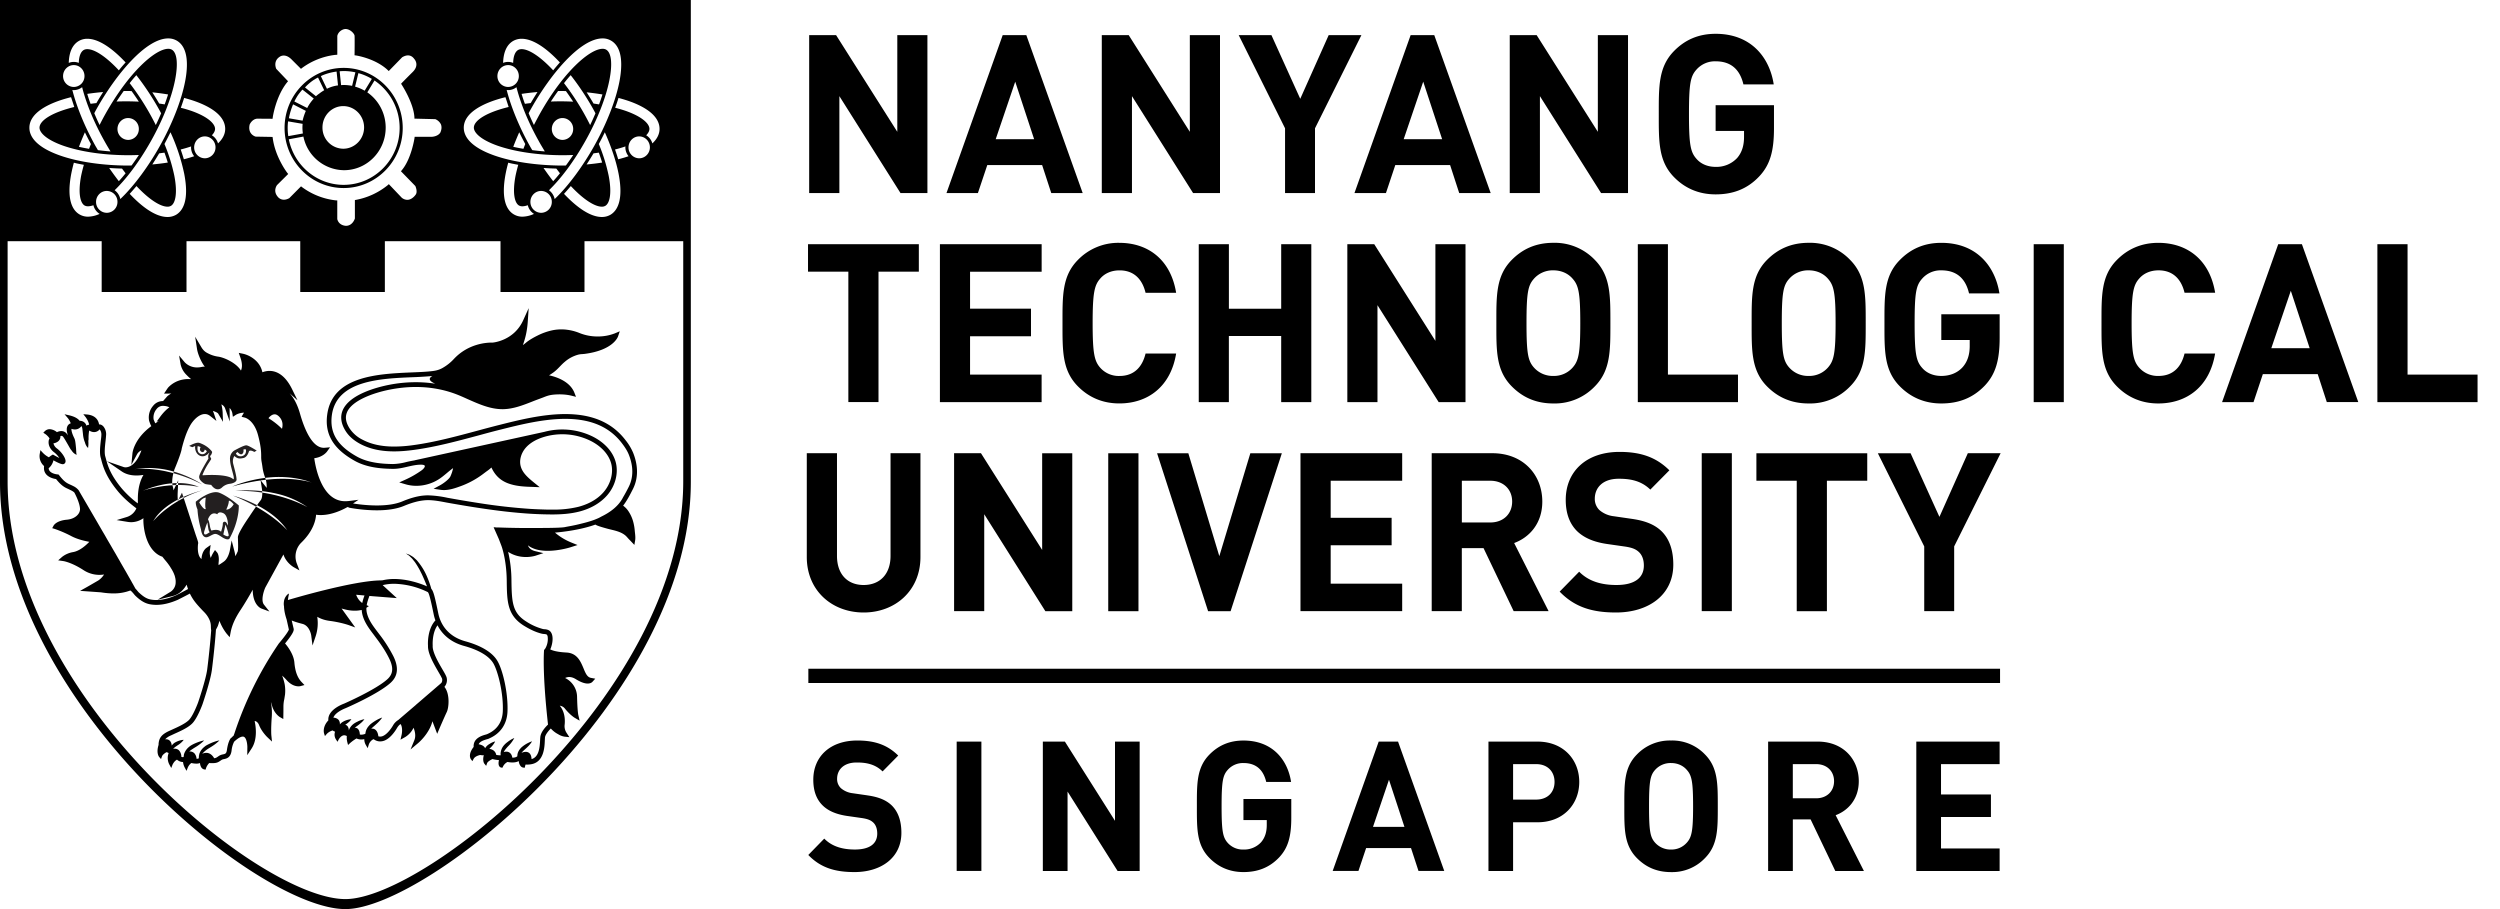 <svg xmlns="http://www.w3.org/2000/svg" width="88" height="32" fill="none"><path fill="#000" fill-rule="evenodd" d="M42.196 8.595v5.559h1.06v-2.326h1.842v2.326h1.06V8.595h-1.06v2.272h-1.841V8.595h-1.06zm-.796 3.849h-1.076c-.107.446-.382.79-.916.79a.871.871 0 0 1-.68-.29c-.205-.234-.267-.5-.267-1.57 0-1.069.062-1.335.268-1.569.153-.179.39-.288.679-.288.534 0 .809.343.916.789H41.4c-.19-1.164-.984-1.758-2-1.758a1.98 1.98 0 0 0-1.465.609c-.55.562-.535 1.258-.535 2.218s-.015 1.655.535 2.216c.381.391.871.61 1.465.61 1.007 0 1.81-.593 2-1.757zm-11.854-9.06 2.152 3.412h.947v-5.56h-1.06V4.64L29.43 1.236h-.947v5.56h1.063V3.384zm10.299 0 2.152 3.412h.947v-5.56h-1.062V4.64L39.73 1.236h-.947v5.56h1.062V3.384zm-4.109-.508.665 2.023h-1.352l.687-2.023zm-.984 2.935h1.931l.321.984h1.106l-1.984-5.559h-.831l-1.979 5.56h1.106l.33-.985zm1.914 7.375h-2.52v-1.35h2.145v-.97h-2.145V9.564h2.52v-.968h-3.581v5.559h3.58v-.968zm2.345 8.328h1.063v-5.56H39.01v5.56zM75.98 9.516c.535 0 .81.343.916.789h1.077c-.19-1.164-.985-1.757-2.001-1.757-.595 0-1.084.219-1.465.61-.55.56-.534 1.256-.534 2.216 0 .96-.016 1.656.534 2.218.381.39.87.61 1.465.61 1.008 0 1.81-.595 2-1.758h-1.076c-.107.445-.381.789-.916.789a.872.872 0 0 1-.68-.29c-.206-.233-.267-.5-.267-1.569s.06-1.335.268-1.57c.153-.178.39-.288.68-.288zm-39.296 9.842-2.154-3.405h-.946v5.56h1.061v-3.412l2.152 3.413h.947v-5.56h-1.06v3.404zm8.55-12.562h1.054v-2.28l1.634-3.28H46.77l-1.001 2.242-1.015-2.242h-1.152l1.632 3.28v2.28zm-1.917 14.718 1.804-5.56h-1.109l-1.092 3.623-1.091-3.623h-1.1l1.796 5.56h.792zm8.14-4.592h1c.466 0 .771.305.771.733 0 .43-.305.736-.77.736h-1.001v-1.47zm-1.061 4.591h1.06v-2.218h.765l1.06 2.218h1.23l-1.213-2.398c.526-.194.991-.678.991-1.46 0-.928-.656-1.702-1.763-1.702h-2.13v5.56zm3.809-18.129 2.153 3.412h.948v-5.56h-1.062V4.64L54.09 1.236h-.947v5.56h1.062V3.384zm8.775 6.429a.886.886 0 0 1 .686-.297c.29 0 .526.117.68.297.205.234.267.492.267 1.561 0 1.07-.062 1.327-.268 1.562a.874.874 0 0 1-.679.297.886.886 0 0 1-.687-.297c-.207-.235-.26-.492-.26-1.562s.053-1.327.26-1.56zm-1.322 1.561c0 .96-.015 1.655.533 2.218.383.39.857.61 1.475.61a1.95 1.95 0 0 0 1.467-.61c.549-.563.54-1.257.54-2.218 0-.96.009-1.655-.54-2.217a1.95 1.95 0 0 0-1.467-.61c-.618 0-1.092.22-1.475.61-.548.562-.533 1.257-.533 2.217zm23.088 1.812V8.595h-1.062v5.559h3.526v-.968h-2.464zm-20.439 8.328v-4.592h1.42v-.968h-3.902v.968h1.42v4.592h1.062zM58.924 6.233c.381.391.87.609 1.466.609.58 0 1.1-.171 1.534-.632.383-.406.52-.89.52-1.694v-.813H60.39v.906h1v.21c0 .29-.067.54-.243.743a.994.994 0 0 1-.757.312c-.29 0-.528-.11-.678-.288-.208-.235-.26-.5-.26-1.57s.052-1.328.26-1.562a.867.867 0 0 1 .678-.296c.541 0 .855.288.978.812h1.067c-.144-.937-.786-1.78-2.045-1.78-.611 0-1.085.218-1.466.608-.55.562-.535 1.258-.535 2.218s-.014 1.655.535 2.217zm-2.023 14.359c-.505 0-.97-.117-1.314-.468l-.687.701c.535.555 1.161.735 1.984.735 1.138 0 2.016-.61 2.016-1.686 0-.493-.13-.898-.419-1.18-.229-.218-.541-.359-1.039-.43l-.641-.093a.93.93 0 0 1-.503-.218.541.541 0 0 1-.161-.398c0-.383.274-.703.84-.703.359 0 .77.046 1.114.382l.671-.679c-.464-.461-1.006-.648-1.754-.648-1.177 0-1.894.695-1.894 1.687 0 .468.13.828.39 1.093.245.241.587.39 1.054.46l.656.094c.253.04.374.094.48.195.114.11.17.274.17.469 0 .445-.338.687-.963.687zm4.276-7.406h-2.466V8.595h-1.06v5.559h3.526v-.968zm-1.276 8.327h1.06v-5.56h-1.06v5.56zm-10.544-4.591v-.969h-3.58v5.56h3.58v-.968H46.84v-1.351h2.145v-.968H46.84v-1.304h2.518zm4.636-7.109a.885.885 0 0 1 .686-.297c.29 0 .527.117.68.297.206.234.267.492.267 1.561 0 1.07-.061 1.327-.267 1.562a.875.875 0 0 1-.68.297.885.885 0 0 1-.686-.297c-.207-.235-.26-.492-.26-1.562s.053-1.327.26-1.56zm-.787 3.779c.382.39.855.61 1.473.61a1.95 1.95 0 0 0 1.467-.61c.548-.563.54-1.257.54-2.218 0-.96.008-1.655-.54-2.217a1.95 1.95 0 0 0-1.467-.61c-.618 0-1.091.22-1.473.61-.55.562-.534 1.257-.534 2.217 0 .96-.017 1.655.534 2.218zm-1.62.562V8.595h-1.06v3.404l-2.153-3.404h-.947v5.559h1.061v-3.412l2.154 3.412h.945zm15.282-.562c.383.39.87.61 1.466.61.58 0 1.098-.173 1.535-.633.38-.407.519-.89.519-1.695v-.811h-2.054v.905h1v.21c0 .29-.07.54-.245.742-.174.196-.434.313-.755.313-.291 0-.528-.11-.679-.289-.207-.235-.26-.5-.26-1.57 0-1.069.053-1.327.26-1.56a.866.866 0 0 1 .679-.298c.543 0 .855.29.976.812h1.07c-.146-.936-.787-1.78-2.046-1.78-.611 0-1.084.219-1.466.61-.55.56-.535 1.256-.535 2.216 0 .961-.016 1.656.535 2.218zm13.082-1.335.687-2.022.664 2.022h-1.35zm.244-3.662-1.977 5.56h1.107l.328-.985h1.932l.32.984h1.108l-1.985-5.559h-.833zM50.098 2.876l.665 2.023H49.41l.687-2.023zm-1.313 3.92.329-.985h1.93l.32.984h1.108l-1.986-5.559h-.831l-1.978 5.56h1.108zm-.455 22.309.562-1.658.544 1.658H48.33zm.2-3-1.62 4.553h.907l.27-.805h1.581l.263.805h.907l-1.627-4.554h-.68z" clip-rule="evenodd"/><path fill="#231F20" fill-rule="evenodd" d="M7.05 15.972c-.067-.03-.09-.09-.096-.146-.002 0-.003-.001-.003-.002v-.037l.001-.031a.192.192 0 0 1 .01-.055l.099.034s-.015.034-.022.063v.018c0 .003-.002.006 0 .008a.097.097 0 0 0 .048.076c.093.058.12-.075.12-.075s.07.032.072.067c0 0-.083.145-.23.08zm1.308-.062s.056.053.077.065c.023.013.048.022.07.014.062-.022.078-.104.062-.164 0 0 .062-.025.091 0 0 0 .025.135-.072.2a.202.202 0 0 1-.205.017h-.002l-.02-.013c-.001-.001-.003-.001-.003-.003a.14.14 0 0 1-.053-.068l.055-.048zm-1.221 1.073a.17.17 0 0 0 .03.022.082.082 0 0 0 .01.007l.019.011c.003 0 .006.003.008.004a.31.31 0 0 1 .018.009c.036.014.212.032.212.032.187.264.355.12.39.082a.488.488 0 0 1 .26-.12c.106-.011.216-.056.24-.125a.133.133 0 0 0 .003-.03c0-.007 0-.015-.002-.026-.007-.117-.074-.36-.113-.51-.048-.18.04-.288.04-.288.1.097.184.103.324.069.139-.034.19-.241.19-.241.063-.052.185.03.185.03l.085-.047s-.274-.177-.359-.186c-.084-.01-.379.157-.423.178a.22.22 0 0 0-.04.028.34.34 0 0 0-.118.28v.009c.007.19.07.358.126.589a.365.365 0 0 1 .006.11l-.028-.01c-.228-.198-1.057-.13-1.057-.13l-.018-.007a2.2 2.2 0 0 1 .228-.435c.045-.07.08-.12.08-.13.008-.027-.05-.076-.034-.11a.029.029 0 0 1 .012-.014c.042-.035.057-.124.057-.124a.33.33 0 0 0-.026-.04.906.906 0 0 0-.322-.24c-.014-.006-.023-.011-.033-.014a.42.42 0 0 0-.084-.03c-.113-.023-.345.111-.345.111l.112.044.1-.043c-.02.191.087.346.238.363.15.015.255-.131.255-.131s.012.004-.018.06c-.03.054-.008.153-.008.153s-.295.474-.324.617a.156.156 0 0 0 .017.104.162.162 0 0 0 .036.052.137.137 0 0 0 .021.024.054.054 0 0 1 .012.012c.009.01.02.018.03.026.003.001.004.004.008.005zm.106.531s-.041.297 0 .399c0 0-.048.077-.23-.227 0 0 .084-.15.23-.172zm.036.926c.007-.02.017-.036.021-.055.009.056.014.113.024.168.01.055.017.142.06.18 0 0-.105.067-.117.072-.02.007-.059.015-.074-.006-.03-.042.007-.122.019-.165a2.582 2.582 0 0 1 .067-.194zm.368-.336s.041-.121.214-.039c.172.082.165.44.165.44s-.02-.05-.058-.106c-.038-.056-.128-.043-.125.042.002.084-.062.278-.062.278-.115-.12-.334-.043-.334-.043s-.033-.011-.063-.184c-.03-.175-.064-.21-.064-.21.125-.323.327-.178.327-.178zm.408-.473s.035-.04.17.12c0 0-.099.188-.262.188 0 0 .092-.184.092-.308zm-.194 1.183.076-.35s.08.205.11.35c.028.144-.186 0-.186 0zm-.91-.886c.021.374.123.702.123.702s.033.372.266.262a2.2 2.2 0 0 0 .096-.048c.14-.071.166-.076.366.055l.003.002c.235.154.276.052.276.052.356-.65.324-1.162.324-1.162s-.368-.32-.682-.445c-.312-.123-.828.311-.828.311-.02.104.055.27.055.27zm1.326-.651c.15-.003.295 0 .436.009.182.01.355.028.52.054l-.004-.052a5.036 5.036 0 0 0-.519-.03 3.787 3.787 0 0 0-.433.02zm-1.162-.226s-.105-.075-.291-.17a3.846 3.846 0 0 0-.706-.28l-.014.055a5.008 5.008 0 0 1 1.01.395zm-.92.023.032-.071c-.052 0-.108.003-.165.009l.01.067a2.91 2.91 0 0 1 .123-.005z" clip-rule="evenodd"/><path fill="#000" fill-rule="evenodd" d="M12.098 6.507c-.954 0-1.75-.69-1.932-1.604l.514-.096a1.474 1.474 0 0 0 1.43 1.184c.808 0 1.466-.672 1.466-1.498 0-.516-.257-.972-.647-1.242l.253-.417c.533.359.885.974.885 1.67 0 1.105-.885 2.003-1.97 2.003zm-1.972-2.002c0-.08.005-.157.015-.233l.511.087c-.003.045-.006.09-.006.134 0 .07.006.138.016.205l-.514.094a2.047 2.047 0 0 1-.022-.287zm.191-.832.449.23-.002.004a1.94 1.94 0 0 0-.112.34l-.483-.084c.036-.192.09-.352.148-.49zm.156-.301c.051-.078.112-.15.172-.219l.399.315-.023.029c-.08.093-.152.194-.207.305l-.453-.23a2.24 2.24 0 0 1 .112-.2zm.567-.556a.257.257 0 0 1 .022-.012.87.87 0 0 1 .133-.075l.123.255.094.193a1.338 1.338 0 0 0-.173.117 1.12 1.12 0 0 0-.118.093l-.385-.309c.053-.059.163-.167.304-.262zm.338-.175c.149-.06.307-.1.47-.122l.05.487a1.19 1.19 0 0 0-.39.119l-.09-.185-.124-.26a1.1 1.1 0 0 1 .084-.039zm.72-.14c.14 0 .279.016.412.045l-.116.476a1.544 1.544 0 0 0-.305-.03c-.03 0-.056.003-.083.005l-.05-.489c.046-.003.092-.006.142-.006zm.718 1.984c0 .413-.329.75-.734.75a.74.74 0 0 1-.731-.75c0-.413.327-.75.731-.75.405 0 .734.337.734.75zm.273-1.708-.253.416a1.446 1.446 0 0 0-.337-.143l.116-.475c.168.045.326.114.474.202zm-.992-.387c-1.147 0-2.08.948-2.08 2.115 0 1.165.933 2.114 2.08 2.114 1.146 0 2.079-.95 2.079-2.114 0-1.167-.933-2.115-2.079-2.115z" clip-rule="evenodd"/><path fill="#231F20" fill-rule="evenodd" d="M7.001 17.142s-.141-.077-.41-.117a2.187 2.187 0 0 0-.323-.022l-.001.069c.093 0 .192.002.29.009.146.01.295.028.444.061z" clip-rule="evenodd"/><path fill="#000" fill-rule="evenodd" d="M4.882 20.85c-.013-.012-.027-.032-.048-.055a.979.979 0 0 0-.07-.08c-.006-.014-.016-.031-.028-.052l-.018-.034c-.007-.01-.012-.02-.018-.032l-.028-.05-.017-.028-.034-.063a.413.413 0 0 0-.015-.026c-.015-.024-.028-.05-.043-.076l-.013-.022-.052-.092-.007-.012c-.03-.052-.06-.108-.094-.164a.684.684 0 0 1-.023-.04l-.077-.133-.053-.092a3.29 3.29 0 0 0-.05-.09c-.024-.04-.048-.08-.07-.121-.013-.022-.026-.043-.037-.065l-.093-.158-.014-.024-.094-.163-.03-.051a12.113 12.113 0 0 1-.113-.194 5.887 5.887 0 0 0-.092-.16l-.03-.05c-.294-.508-.572-.984-.728-1.252l-.027-.046c-.042-.071-.071-.125-.09-.154l-.013-.023v.002a.55.55 0 0 0-.184-.14 1.78 1.78 0 0 0-.105-.05c-.119-.053-.209-.096-.391-.33l-.024-.028-.035-.003c-.004 0-.295-.024-.31-.209v-.01l.014-.012a.507.507 0 0 0 .153-.265c.124.07.264.137.326.137h.01a.099.099 0 0 0 .087-.075c.032-.118-.136-.357-.297-.477a.31.31 0 0 1-.126-.182c.102-.016.256-.084.245-.257.01-.002.02-.006.03-.006.03 0 .05.01.068.034.052.071.118.19.173.285.065.115.091.163.117.186.03.047.065.088.102.115a.314.314 0 0 0 .058.036.157.157 0 0 0 .027.007s-.004-.01-.007-.026c-.004-.01-.004-.02-.008-.03l-.008-.154c-.025-.268-.035-.317-.066-.379-.096-.196-.1-.285-.096-.322l.04.012c.003 0 .034.01.079.01a.27.27 0 0 0 .212-.097l.008-.01.004-.014c.016.014.033.04.04.098.009.074.017.137.022.19a.965.965 0 0 0 .07.292.434.434 0 0 0 .087.172c.016.012.024.016.024.016l.002-.025c.001-.018.005-.038.006-.064a.934.934 0 0 0-.001-.153l.009-.062a1.4 1.4 0 0 1 .022-.306c.031.02.095.056.172.056a.244.244 0 0 0 .151-.053l.017-.012.005-.017.021-.011c.026.024.07.089.062.206-.002.054-.01.116-.019.181-.023.214-.051.456-.002.613.009.026.015.055.023.086.058.216.153.574.584 1.095.189.227.423.428.647.595a.54.54 0 0 1-.346.308l-.349.106.36.059a.906.906 0 0 0 .149.015h.012a.754.754 0 0 0 .391-.12l.03-.022c-.005.137.007.28.036.44.137.716.515.882.63.916l.086.108a2.212 2.212 0 0 1 .188.246l.03.05a.676.676 0 0 1 .04.066 1.227 1.227 0 0 1 .07.142c.002.01.007.021.012.032.007.017.012.036.017.053l.01.043c.004.014.007.03.009.044l.007.052.001.032c0 .028 0 .054-.003.081a.403.403 0 0 1-.166.28l-.472.288.533-.131c.252-.062.404-.245.493-.402.016.055.033.107.05.155l-.285.152-.018.01-.023.01-.038.02-.034.018h-.002a.119.119 0 0 1-.017.008c-.345.152-.649.202-.91.148-.151-.03-.273-.122-.41-.25zm.157-3.58c.016-.008.031-.012.047-.019l.08-.03.124-.045a3.58 3.58 0 0 1 .587-.144l.018-.002a3.37 3.37 0 0 1 .166-.018 1.312 1.312 0 0 1 .043-.357 3.073 3.073 0 0 0-.161-.04 3.63 3.63 0 0 0-.446-.082l-.047-.006a3.481 3.481 0 0 0-.39-.027h-.083c-.07.001-.124.005-.165.007l-.048.005-.03.003c.01-.003.022-.003.031-.004.02-.004.04-.005.06-.008.067-.01.133-.018.199-.023.046-.003.091-.006.136-.006.05-.002.097-.001.147 0a3.486 3.486 0 0 1 .253.017 3.04 3.04 0 0 1 .559.11c.008-.03.014-.057.02-.075.042-.098.244-.588.26-.745.065-.247.147-.532.282-.78.11-.207.323-.427.53-.427.067 0 .127.022.188.07l.219.173-.09-.268c-.004-.009-.015-.042-.035-.085.094.029.17.064.189.098l.167.286-.012-.335c-.002-.021-.009-.152-.045-.278a.25.25 0 0 1 .128.13l.167.471-.005-.476a.38.38 0 0 1 .096.184l.02.127.107-.07c.001 0 .107-.07.284-.075l-.03.046-.055.099.109.027c.012.002.328.081.471.622.105.396.109.594.11.738a.98.98 0 0 0 .016.204c.01.052.017.098.024.145.015.11.031.225.102.414.055-.007.112-.013.169-.018l.048-.004c.01 0 .018 0 .03-.002a3.67 3.67 0 0 1 .97.066l.121.028c.099.026.196.057.293.095l.01.003h-.002l-.025-.008c-.001-.002-.003-.002-.006-.003l-.05-.014-.011-.003-.072-.018-.014-.004-.102-.02a3.958 3.958 0 0 0-.51-.059 4.85 4.85 0 0 0-.658.012l-.17.015a.969.969 0 0 1 .03.286l-.209-.263c.061-.008.122-.017.179-.023l-.021-.066c-.307.04-.578.105-.78.167-.24.074-.384.14-.384.14a7.08 7.08 0 0 1 1.002-.216l.048.306a.569.569 0 0 1 .007.07 4.78 4.78 0 0 1 .597.11 3.08 3.08 0 0 1 .973.439l.022.014-.022-.011c-.023-.012-.064-.035-.125-.064a4.601 4.601 0 0 0-.51-.208 5.493 5.493 0 0 0-.932-.228c.002.094-.008.208-.055.267a5.8 5.8 0 0 0-.129.175l.148.08.092.055c.16.098.319.21.465.342a2.23 2.23 0 0 1 .359.408l-.035-.038a3.952 3.952 0 0 0-.307-.282 5.171 5.171 0 0 0-.758-.513c-.11.157-.222.327-.228.338-.154.221-.41.613-.41.74l.003.107c.003.097.014.358-.016.408l-.008.013c0 .001-.023.06-.071.138a1.114 1.114 0 0 0-.035-.192l-.093-.363-.067.37c-.002.002-.05.256-.201.37-.051.038-.092.064-.123.085a.803.803 0 0 0-.068.045.437.437 0 0 1 .002-.104c.026-.232-.041-.328-.056-.343l-.073-.085-.059.092c-.003.005-.05.08-.09.185a.495.495 0 0 1-.03-.266l.025-.19-.155.11c-.008.005-.154.114-.166.385a.19.19 0 0 1-.036-.033c-.055-.066-.115-.205-.086-.499.016-.033.002-.08-.088-.337l-.417-1.279a4.678 4.678 0 0 0-.198.109l-.006.019c0-.005 0-.01-.002-.015a5.946 5.946 0 0 0-.155.096l-.043.028c-.04.027-.076.053-.11.08a3.252 3.252 0 0 0-.468.4c-.06.061-.093.1-.093.1.033-.054.069-.106.106-.156.129-.165.288-.304.458-.422.1-.066.2-.127.302-.18a2.16 2.16 0 0 1-.002-.258l.012-.258c-.025 0-.048.002-.072.003l-.085.185a1.413 1.413 0 0 0-.034-.156c-.004-.008-.004-.017-.005-.024a4.581 4.581 0 0 0-.185.015 4.36 4.36 0 0 0-.616.109l-.11.029c-.03.009-.054.015-.074.022a.385.385 0 0 0-.047.016l-.014.003c.005 0 .009-.002.014-.004zm.476-2.875a.274.274 0 0 1 .226-.109.63.63 0 0 1 .131.017s.041.01.09.034c-.083.06-.198.163-.319.327l-.128.177.074-.015a2.18 2.18 0 0 0-.123.075 2.265 2.265 0 0 1-.058-.134.458.458 0 0 1 .107-.372zm3.945.312s.093-.123.208-.123c.056 0 .113.032.17.095.13.145.117.308.088.415a2.6 2.6 0 0 0-.475-.373l.009-.014zm1.666 3.411c.054.009.11.012.168.012.394 0 .77-.187.938-.282.015.005.032.008.045.015l.024.01c.019.003.457.09.964.09.386 0 .705-.052.947-.152.266-.11.486-.173.69-.196a1.39 1.39 0 0 1 .162-.01c.215 0 .437.043.652.084l.184.033c.356.062.648.111.92.152.707.109 1.295.175 1.849.21.204.012.404.02.597.023l.159.002c.396 0 .694-.032.967-.102.414-.106.756-.31.991-.585.275-.324.388-.757.296-1.132-.094-.383-.402-.725-.85-.94a2.431 2.431 0 0 0-1.663-.15l-4.574 1.003.001.002a4.185 4.185 0 0 0-.284.057 2.046 2.046 0 0 1-.472.072h-.017c-.346-.005-.853-.037-1.252-.26-.699-.389-.97-.84-.886-1.465.169-1.22 1.713-1.284 2.84-1.331a13.2 13.2 0 0 0 .612-.035l.087-.01c-.112.064-.169.159.102.274a4.387 4.387 0 0 0-.687-.053c-.312 0-.63.03-.945.093-.413.082-1.396.333-1.631.902-.092.226-.054.474.112.733.115.178.287.327.513.447.333.175.721.26 1.192.26.215 0 .45-.019.718-.056.755-.104 1.502-.306 2.226-.5.268-.073.536-.146.806-.213.666-.167 1.494-.376 2.27-.376.9 0 1.554.28 1.994.857.117.153.194.28.242.4.117.291.21.723-.005 1.143-.061.12-.123.238-.192.353-.154.312-.449.532-.77.687-.036.02-.07.04-.11.057h.002l-.126.052c-.003 0-.157.064-.45.134-.285.075-.514.108-.587.125-.113.027-.557.034-1.038.033a27.269 27.269 0 0 1-1.273-.017l-.176-.003.055-.002-.088-.004.184.416.09.235c.002.004.178.465.188 1.219.008.741.015 1.23.608 1.598.236.145.438.234.631.28a.527.527 0 0 0 .081.01c.026.003.056.006.073.013.008.002.03.012.046.066a.665.665 0 0 1-.081.43l-.036.047-.007-.001c-.003.031-.07.767.138 2.633-.092.088-.256.267-.271.442a1.382 1.382 0 0 0-.007.1c-.012.29-.049.6-.3.674l-.004-.039c-.021-.188-.136-.217-.203-.217a.385.385 0 0 0-.15.037.827.827 0 0 1 .088-.093c.071-.064.157-.14.205-.201.052-.062.08-.113.08-.113s-.056.015-.127.051a1.066 1.066 0 0 0-.246.163.843.843 0 0 0-.057.064c-.019.022-.032.048-.047.073a.364.364 0 0 0-.04.145c-.003.01 0 .018 0 .027-.025.024-.075.052-.175.052h-.002c-.03-.188-.156-.212-.212-.212a.271.271 0 0 0-.092.016.795.795 0 0 1 .111-.156c.03-.037.069-.072.103-.11a1.199 1.199 0 0 0 .16-.23s-.055.02-.124.062a1.007 1.007 0 0 0-.115.08.703.703 0 0 0-.122.11.487.487 0 0 0-.123.297c0 .018.002.031.003.046l-.005.015a.953.953 0 0 1-.15-.015c-.027-.137-.134-.199-.244-.213l.082-.082a.899.899 0 0 0 .067-.084.52.52 0 0 0 .056-.095s-.045.008-.102.035a.575.575 0 0 0-.093.052.406.406 0 0 0-.158.152s0-.002-.002-.003c-.038-.09-.15-.123-.225-.137.035-.085.14-.132.288-.176a.54.54 0 0 0 .069-.021l.01-.006c.397-.17.625-.502.647-.935.03-.65-.165-1.492-.363-1.81-.178-.291-.566-.524-1.122-.677-.509-.14-.846-.487-.95-.98-.12-.579-.169-.783-.246-.866l-.018-.064a3.466 3.466 0 0 0-.141-.384 2.128 2.128 0 0 0-.313-.511c-.036-.049-.08-.086-.12-.121-.036-.038-.082-.063-.118-.086l-.05-.03-.046-.018-.088-.031s.027.021.077.054l.04.027c.012.013.027.026.04.041.029.028.063.056.093.098.03.039.065.078.096.127.032.048.064.098.094.153.033.053.061.111.09.17.032.059.058.12.086.182.046.102.087.206.127.306a3.284 3.284 0 0 0-.536-.18 2.68 2.68 0 0 0-.62-.08c-.145 0-.28.017-.41.046l-.06.004c-.95.008-3.062.628-3.272.692.007-.046.013-.089.02-.126.007-.028.01-.054.014-.073l.005-.031-.026.015a.223.223 0 0 0-.06.055c-.009.01-.015.02-.024.032a.412.412 0 0 0-.069.193.474.474 0 0 0 0 .13c0 .01.004.02.005.032 0 .037.004.075.009.114.017.137.06.277.082.34l.08.36c-.013.035-.069.146-.309.434l-.04.047v-.001a12.58 12.58 0 0 0-1.57 3.18c-.01.024-.018.048-.027.073 0 0-.026.017-.061.058-.013.011-.026.02-.04.033l-.008.01c-.01.011-.087.12-.127.405-.019.127-.057.134-.138.152a.387.387 0 0 0-.145.056l-.017.012c-.057.04-.084.058-.133.066l-.015.002-.021-.034c-.088-.13-.188-.156-.259-.156a.313.313 0 0 0-.143.036.95.95 0 0 1 .201-.174c.048-.032.102-.062.151-.095a1.449 1.449 0 0 0 .216-.166l.04-.038s-.067.009-.157.04a1.749 1.749 0 0 0-.322.146.92.92 0 0 0-.077.063l-.004.001a.791.791 0 0 0-.067.073.477.477 0 0 0-.083.16.48.48 0 0 0-.006.045l-.005-.002-.006.104c-.007.005-.03.016-.078.017a.322.322 0 0 0-.074-.191.222.222 0 0 0-.184-.066.828.828 0 0 1 .12-.09c.047-.033.102-.063.152-.096a1.72 1.72 0 0 0 .133-.096c.075-.06.12-.108.12-.108s-.065.009-.155.04a1.778 1.778 0 0 0-.153.058 1.153 1.153 0 0 0-.17.088.835.835 0 0 0-.08.064.547.547 0 0 0-.15.233.339.339 0 0 0-.01.077.09.09 0 0 0-.007.027.16.16 0 0 0-.037.002l-.04-.01a.347.347 0 0 0-.077-.222c-.05-.054-.124-.075-.213-.062a.736.736 0 0 1 .122-.098c.027-.021.062-.04.095-.065a.805.805 0 0 0 .082-.069c.046-.044.073-.083.073-.083s-.048 0-.109.015a.786.786 0 0 0-.216.09.45.45 0 0 0-.096.095c-.002.001-.002.002-.002.003a.255.255 0 0 0-.055-.161.181.181 0 0 0-.144-.062c-.011 0-.022 0-.032.002a.59.59 0 0 1 .205-.138l.128-.06c.22-.099.472-.211.62-.36.18-.178.355-.655.363-.678.012-.033.281-.828.33-1.206.002-.012.1-.782.143-1.415.008-.017.015-.033.025-.05.015-.029.033-.06.046-.095a2.4 2.4 0 0 0 .053-.172c.01.026.017.05.03.075a1.719 1.719 0 0 0 .218.373l.112.131.033-.172c.047-.25.159-.5.35-.788.17-.259.317-.513.428-.712.002.541.288.656.305.662l.283.105-.191-.24c-.12-.15-.005-.494.048-.608l.636-1.16c.092.29.349.44.361.447l.203.114-.084-.22a.69.69 0 0 1 .133-.742c.443-.425.524-.812.536-.998zm3.94 4.61c-.014.267.201.636.357.907l.04.069.015.026c.008.014.014.027.023.04l.017.03.024.05h.002c.01.021.018.039.019.05.003.009.002.015.003.023v.007c0 .019 0 .037-.006.054v.003a.213.213 0 0 1-.021.048c-.016.016-.053.047-.1.089h-.002c-.107.094-.281.243-.47.405-.107.093-.22.191-.33.284v.002l-.618.529a.529.529 0 0 0-.188.197c-.081.137-.214.305-.347.364a.25.25 0 0 1-.1.023.205.205 0 0 1-.067-.011c-.007-.099-.06-.269-.216-.269a.213.213 0 0 0-.035.004.827.827 0 0 1 .058-.055c.08-.07.177-.153.234-.219.062-.066.095-.12.095-.12s-.06.018-.14.058a1.547 1.547 0 0 0-.276.18.719.719 0 0 0-.065.07c-.023.022-.038.051-.054.076a.416.416 0 0 0-.053.161v.002a.13.13 0 0 0-.007.026.397.397 0 0 1-.138.03.23.23 0 0 1-.054-.007c-.001-.052-.013-.138-.062-.19a.134.134 0 0 0-.118-.044.224.224 0 0 1 .034-.027c.035-.03.078-.056.117-.088.038-.03.072-.06.102-.087a.692.692 0 0 0 .088-.102s-.054.008-.128.035a.85.85 0 0 0-.123.054.744.744 0 0 0-.136.08.522.522 0 0 0-.114.125.372.372 0 0 0-.048.106.254.254 0 0 0-.04-.147.152.152 0 0 0-.086-.058c.02-.014.042-.027.063-.043a.905.905 0 0 0 .082-.067c.045-.045.072-.085.072-.085s-.046 0-.108.016a.66.66 0 0 0-.214.09.39.39 0 0 0-.084.078.235.235 0 0 0-.031-.142c-.052-.075-.137-.093-.197-.097.07-.2.424-.33.432-.334.047-.02 1.152-.5 1.585-.895.255-.234.287-.535.1-.922a4.945 4.945 0 0 0-.51-.798l-.05-.066c-.158-.208-.322-.423-.379-.675a.667.667 0 0 1-.015-.178l.086-.058-.068-.027-.008-.004c.015-.094.046-.192.083-.292l.001-.005a.418.418 0 0 0 .01-.03l.104.009.861.067-.497-.456c.126-.031.262-.048.405-.048a2.83 2.83 0 0 1 1.185.294c.053.044.135.438.207.785.015.073.035.144.06.21-.287.31-.267.824-.261.89zm-2.315-1.502a.595.595 0 0 1-.214-.291l.294.026a1.77 1.77 0 0 0-.08.265zm-6.483-.117c.003-.003.206-.103.416-.215.117.244.263.4.44.588l.078.08c.09.096.154.2.192.308a.59.59 0 0 1 .029.181c.001.038.002.076.007.119l.004.013c-.033.46-.094 1.02-.14 1.378-.046.36-.32 1.165-.323 1.171-.047.128-.195.487-.321.613-.129.127-.364.234-.572.328l-.13.059c-.259.121-.355.244-.367.47l.002.015c-.092.288.01.417.022.432l.063.07.032-.09c.017-.053.086-.11.162-.153.028.01.059.021.074.033a.486.486 0 0 0 .036.421l.056.104.043-.112c.001-.001.053-.129.16-.182a.33.33 0 0 0 .192.083l.02.001a.537.537 0 0 0 .065.204l.058.106.043-.112c.001-.002.04-.105.128-.164a.749.749 0 0 0 .176.022.34.34 0 0 0 .127-.021.33.33 0 0 0 .045.151.159.159 0 0 0 .105.074l.048.006.013-.047a.483.483 0 0 1 .114-.185c.02.002.04.004.062.004.201.006.246-.024.355-.101l.017-.011a.216.216 0 0 1 .085-.029c.092-.02.232-.05.267-.294a.89.89 0 0 1 .091-.32c.159-.148.252-.179.305-.179.028 0 .049.01.07.031.074.077.09.273.09.336l-.004.287.156-.239c.227-.35.132-.84.104-.959l.01-.002c.035 0 .108.04.147.143.094.237.285.42.293.427l.161.152-.023-.223c0-.002-.018-.189.014-.631a1.977 1.977 0 0 0-.03-.537.458.458 0 0 1 .03.088c.075.314.276.433.283.438l.124.071.004-.249.001-.2a1.162 1.162 0 0 1 .03-.25l.026-.163c.013-.124.008-.25-.014-.372a1.912 1.912 0 0 0-.078-.268c-.003-.009-.008-.017-.012-.026.038.03.09.078.155.151.171.197.34.226.424.226.04 0 .066-.007.073-.009l.136-.037-.1-.104c-.148-.157-.227-.37-.255-.69-.024-.283-.229-.555-.328-.67.31-.378.318-.47.3-.529l-.066-.28c.096.042.22.08.373.119.265.064.314.408.314.41l.045.352.114-.335a1.46 1.46 0 0 0 .053-.675c.1.059.242.118.431.143.391.051.651.142.654.142l.252.09-.48-.666c.106.031.234.063.358.072a1.13 1.13 0 0 0 .35-.022c.004.046.009.092.019.139.065.288.241.517.41.74l.05.068c.156.205.352.48.492.77.154.316.134.538-.063.718-.411.376-1.526.861-1.532.864-.025.009-.584.21-.55.588-.218.232-.154.448-.15.46l.03.093.064-.075a.46.46 0 0 1 .21-.124.181.181 0 0 0 .083.043.31.31 0 0 0 .035.28l.05.077.043-.083c.002-.002.08-.146.195-.146a.17.17 0 0 1 .065.015l.025.01a.635.635 0 0 0 .02.227l.023.09.067-.063a1.48 1.48 0 0 1 .23-.167l.017.006c.02.01.075.03.155.03a.476.476 0 0 0 .103-.012.4.4 0 0 0 .056.207l.064.11.037-.123a.336.336 0 0 1 .165-.193l.027.013a.369.369 0 0 0 .212.066.424.424 0 0 0 .167-.037c.206-.092.365-.333.423-.434.047-.081.108-.135.126-.137a.103.103 0 0 1 .017.024c.065.142.023.335.023.337l-.043.187.165-.093a.773.773 0 0 0 .295-.328c.051.128.09.295.024.448l-.13.316.26-.218c.022-.017.4-.338.51-.775l.168.442.08-.188c.002-.006.187-.434.256-.576.077-.159.113-.618-.063-.863l-.018-.026a.363.363 0 0 0 .08-.318c-.015-.064-.067-.155-.158-.31-.14-.24-.348-.601-.335-.816v-.012c0-.006-.03-.435.17-.71.182.356.505.608.935.726.513.141.868.35 1.024.603.158.257.369 1.052.338 1.712-.014.257-.117.603-.545.787l-.013.006-.048.014c-.133.038-.44.128-.419.433-.215.272-.102.425-.097.433l.052.068.042-.078c.04-.08.151-.121.233-.14a.365.365 0 0 0 .127.008c-.053.197.011.288.021.3l.062.075.032-.093c.018-.05.101-.104.189-.146.082.022.166.032.23.037-.023.095-.02.166.008.211a.104.104 0 0 0 .078.053l.037.002.016-.034a.348.348 0 0 1 .162-.167.899.899 0 0 0 .17.018c.1 0 .172-.02.225-.049a.316.316 0 0 0 .059.166.152.152 0 0 0 .103.064l.05.004.01-.048c.003-.025.013-.046.021-.066.016.002.031.004.047.004a.867.867 0 0 0 .143-.012c.454-.073.476-.597.485-.848l.005-.092c.009-.095.114-.227.206-.319a.89.89 0 0 0 .241.192l.01.005a.619.619 0 0 0 .227.09l.175.018-.097-.149a.424.424 0 0 1-.068-.3c.03-.33-.073-.538-.173-.658a.274.274 0 0 1 .183.104c.186.23.343.323.35.326l.166.097-.044-.19c-.002-.001-.035-.152-.046-.647a.747.747 0 0 0-.421-.665.321.321 0 0 1 .146-.035c.074 0 .154.027.235.078.163.101.302.152.411.152.105 0 .153-.044.167-.058l.102-.113-.149-.028c-.13-.024-.187-.145-.267-.343-.1-.236-.22-.53-.6-.55-.346-.018-.504-.076-.568-.11.06-.13.109-.346.066-.507-.03-.114-.095-.161-.147-.18a.38.38 0 0 0-.116-.023c-.022-.002-.041-.003-.058-.007a1.993 1.993 0 0 1-.583-.26c-.493-.306-.518-.667-.528-1.455a4.523 4.523 0 0 0-.117-1.002c.224.146.454.182.628.182.191 0 .324-.043.33-.044l.284-.093-.29-.07c-.11-.028-.188-.078-.23-.152a.346.346 0 0 1-.025-.053c.165.13.397.194.697.194.415 0 .81-.126.826-.133l.224-.071-.218-.088a2.09 2.09 0 0 1-.577-.349c.8-.07 1.28-.23 1.42-.282l.006.002v.001h.002a.447.447 0 0 0 .081.038c.093.035.186.061.29.09.052.015.108.029.162.042.176.042.357.086.495.192.041.03.076.07.109.108.027.031.055.06.086.09l.144.152.028-.165c.013-.085.002-.18-.007-.263l-.006-.057a1.784 1.784 0 0 0-.05-.307 1.253 1.253 0 0 0-.178-.4.734.734 0 0 0-.183-.189c.138-.179.245-.389.342-.58.243-.475.14-.96.01-1.283a1.87 1.87 0 0 0-.265-.44c-.473-.621-1.169-.922-2.124-.922-.795 0-1.635.21-2.31.38-.27.068-.54.14-.809.213-.718.193-1.462.394-2.206.497a4.93 4.93 0 0 1-.695.054c-.443 0-.807-.079-1.115-.241a1.161 1.161 0 0 1-.45-.389c-.139-.212-.17-.4-.098-.575.165-.403.889-.677 1.508-.8.306-.06.613-.092.914-.092.493 0 .963.083 1.392.243.15.056.302.124.447.19.385.17.781.348 1.21.348h.029c.355-.007.689-.137 1.01-.263a8.94 8.94 0 0 1 .256-.098l.136-.051c.127-.05.21-.084.376-.1.219-.02.441-.008.627.038l.156.039-.06-.153a.59.59 0 0 0-.037-.077c-.183-.33-.592-.467-.819-.52a.397.397 0 0 0-.034-.006c.06-.035.115-.073.167-.111.084-.063.155-.136.224-.208.055-.057.107-.11.166-.158a1.2 1.2 0 0 1 .479-.253.664.664 0 0 1 .124-.017l.085-.007c1.015-.129 1.18-.598 1.186-.619l.06-.178-.172.073a1.65 1.65 0 0 1-.61.11 1.69 1.69 0 0 1-.637-.122 1.704 1.704 0 0 0-.418-.112 1.566 1.566 0 0 0-.553.02 2.203 2.203 0 0 0-.509.184 2.67 2.67 0 0 0-.298.17c-.055.037-.091.068-.124.095a.763.763 0 0 1-.09.067 1.72 1.72 0 0 0 .037-.107l.008-.026c.069-.213.112-.45.128-.705l.032-.462-.19.42c-.325.728-1.055.79-1.076.793h-.041c-.185 0-.82.04-1.32.57a1.64 1.64 0 0 1-.412.327c-.15.084-.29.102-.453.117-.173.017-.382.026-.602.035-1.187.05-2.81.117-2.997 1.478-.097.694.212 1.215.968 1.636.428.239.935.276 1.332.282h.018c.18 0 .347-.038.508-.076.16-.036.309-.071.465-.071h.023c.062.001.104.013.117.035.021.037-.04.114-.108.163-.183.13-.377.242-.579.332l-.21.094.22.065c.365.109.786.053 1.127-.149.114-.065.218-.153.318-.236.079-.067.155-.13.231-.183a1.314 1.314 0 0 1-.093.288c-.04.093-.227.24-.368.317l-.226.122.254.038a.758.758 0 0 0 .112.007c.192 0 .378-.064.478-.098l.033-.012a3.05 3.05 0 0 0 .891-.475l.085-.064c.06-.042.126-.09.183-.145.123.267.302.442.554.545.29.117.61.13.894.138l.252.01-.198-.16c-.222-.18-.41-.348-.471-.576-.057-.207.01-.454.169-.643.138-.162.342-.289.606-.376a2.255 2.255 0 0 1 1.656.11c.4.192.676.495.758.828.078.32-.022.696-.262.98-.266.315-.64.462-.905.53a3.655 3.655 0 0 1-.926.096h-.158c-.19-.005-.386-.012-.588-.024a20.08 20.08 0 0 1-1.835-.208 40.164 40.164 0 0 1-1.098-.185 3.683 3.683 0 0 0-.682-.085c-.063 0-.124.005-.18.01-.22.025-.453.09-.733.208-.224.091-.52.138-.886.138-.355 0-.683-.045-.838-.07l.193-.13-.352.045a1.35 1.35 0 0 1-.117.006c-.823 0-1.044-1.182-1.089-1.514.306-.038.442-.225.449-.234l.107-.15-.183.016c-.43.041-.715-.637-.876-1.205-.099-.35-.238-.574-.365-.714l.278.248-.186-.382c-.262-.539-.579-.652-.799-.652a.71.71 0 0 0-.251.048c-.088-.42-.476-.61-.686-.653l-.146-.03.05.143c.091.25.066.398.027.48-.151-.255-.575-.463-.813-.492a1.084 1.084 0 0 1-.343-.112c-.057-.028-.152-.074-.238-.22l-.217-.367.064.424c.032.212.171.505.276.63a.425.425 0 0 0-.113.01.757.757 0 0 1-.157.017.598.598 0 0 1-.438-.182l-.199-.237.054.308a.75.75 0 0 0 .219.384c.045.048.097.094.152.138l-.052-.002-.035-.001c-.18 0-.345.041-.49.12a.935.935 0 0 0-.225.172c-.016.018-.031.04-.045.06l-.107.16h.164a.927.927 0 0 0 .092-.006 1.143 1.143 0 0 0-.142.101l-.06.069-.089.1a.432.432 0 0 0-.35.168.622.622 0 0 0-.141.52s.03.108.078.194c-.603.444-.66.927-.663.953l-.04.412.195-.363a.319.319 0 0 1 .16-.149c-.19.536-.45.597-.558.597a.21.21 0 0 1-.065-.009l-.596-.207.523.358c.14.097.316.145.525.145.087 0 .17-.01.243-.02-.105.176-.207.464-.197.906a.598.598 0 0 1-.004.096 3.486 3.486 0 0 1-.569-.532c-.407-.491-.496-.827-.548-1.027a8.962 8.962 0 0 1-.026-.093c-.038-.124-.012-.357.009-.543a3.08 3.08 0 0 0 .018-.188.429.429 0 0 0-.096-.328c-.047-.05-.103-.074-.15-.067a.403.403 0 0 0-.068-.174c-.074-.103-.194-.162-.358-.177l-.128-.01.08.101c.002.003.108.145.124.27a.145.145 0 0 0-.093.035.238.238 0 0 0-.23-.173h-.01c-.054-.07-.16-.146-.368-.194l-.165-.038.112.13a.69.69 0 0 1 .107.189c-.005.003-.01.003-.014.006a.188.188 0 0 0-.11.114c-.033.088-.012.201.027.307-.013-.019-.024-.037-.038-.053a.239.239 0 0 0-.198-.1.353.353 0 0 0-.153.038.442.442 0 0 0-.254-.105.248.248 0 0 0-.176.074l-.05.05.059.04c.036.021.11.083.162.162a.223.223 0 0 0-.034.114c-.01.135.066.28.2.378a.77.77 0 0 1 .177.196 3.572 3.572 0 0 1-.186-.098L1.862 16l-.04.023a.568.568 0 0 0-.1.074.795.795 0 0 1-.223-.168l-.077-.084-.019.111a.462.462 0 0 0 .149.449c-.004.03-.005.063-.004.098.021.277.32.345.426.36.194.244.31.296.433.351l.095.047a.51.51 0 0 1 .115.075v.003l.016.028c.002.004.168.316.183.534.014.196-.188.369-.459.392-.364.032-.459.19-.469.206l-.05.092.097.03c.003.002.27.088.579.252.211.111.468.17.63.199-.12.126-.333.315-.561.36a.868.868 0 0 0-.397.17l-.138.122.181.026c.004 0 .29.045.706.315a1.021 1.021 0 0 0 .728.157.697.697 0 0 1-.204.211c-.209.122-.393.227-.393.227l-.247.138.732.052c.156.025.302.038.437.038a1.62 1.62 0 0 0 .596-.102c.03.005.096.086.126.12a.66.66 0 0 0 .06.069c.135.127.288.25.49.292.296.06.628.009 1.008-.158zm23.595-6.955h1.06V9.563h1.42v-.968h-3.901v.968h1.42v4.59z" clip-rule="evenodd"/><path fill="#231F20" fill-rule="evenodd" d="m6.273 16.902-.046.101h.04l.006-.101zm-.016.687.003.053c.003 0 .005-.002.008-.004l.025-.069-.036.02zm.858-.327s-.233.054-.538.178c-.04.016-.082.033-.123.052l.012.037a3.82 3.82 0 0 1 .649-.267z" clip-rule="evenodd"/><path fill="#231F20" fill-rule="evenodd" d="m6.405 17.343-.09.178a.539.539 0 0 0-.022.048c.055-.028.109-.053.162-.077l-.05-.15zm1.795.103a6.832 6.832 0 0 1 .812.388l.037-.052a5.096 5.096 0 0 0-.42-.191c-.253-.1-.429-.145-.429-.145z" clip-rule="evenodd"/><path fill="#000" fill-rule="evenodd" d="M63.926 28.1h-.819v-1.203h.82c.382 0 .632.25.632.601 0 .352-.25.602-.633.602zm1.503-.602c0-.761-.539-1.394-1.446-1.394h-1.745v4.555h.87v-1.817h.625l.87 1.817h1.007l-.995-1.964c.43-.16.814-.557.814-1.197zm-6.052 2.162a.716.716 0 0 1-.555.244.732.732 0 0 1-.564-.243c-.17-.192-.212-.404-.212-1.28s.043-1.088.212-1.279a.73.73 0 0 1 .564-.243c.236 0 .43.096.555.243.17.191.22.403.22 1.28 0 .875-.05 1.087-.22 1.279zm-.555-3.594a1.61 1.61 0 0 0-1.209.498c-.45.46-.437 1.03-.437 1.817 0 .787-.013 1.356.437 1.817.314.32.7.5 1.209.5a1.59 1.59 0 0 0 1.2-.5c.45-.46.444-1.03.444-1.817 0-.787.006-1.356-.444-1.817a1.592 1.592 0 0 0-1.2-.498zm8.632 4.592h2.933v-.793h-2.063v-1.107h1.757v-.793h-1.757v-1.068h2.063v-.793h-2.933v4.554zm-39-6.616h41.948v-.503H28.454v.503zm43.131-9.888h1.061V8.595h-1.06v5.559zm-3.317 4.04-1.016-2.24H66.1l1.633 3.28v2.278h1.054v-2.279l1.635-3.28h-1.154l-1 2.241zm-14.193 9.951h-.814v-1.248h.814c.395 0 .645.257.645.627s-.25.621-.645.621zm.045-2.041h-1.726v4.554h.867v-1.714h.859c.92 0 1.47-.645 1.47-1.42 0-.774-.55-1.42-1.47-1.42zM30.4 21.56c1.115 0 2-.773 2-1.952v-3.655h-1.053v3.616c0 .64-.374 1.023-.947 1.023-.572 0-.938-.383-.938-1.023v-3.616h-1.063v3.655c0 1.18.887 1.952 2.001 1.952zm.135 6.437-.526-.076a.767.767 0 0 1-.412-.18.442.442 0 0 1-.131-.326c0-.313.224-.575.688-.575.293 0 .631.038.913.314l.55-.558c-.381-.377-.825-.53-1.439-.53-.962 0-1.55.568-1.55 1.381 0 .384.105.678.32.895.199.2.481.32.861.378l.539.077c.207.032.306.077.395.16.091.089.136.224.136.384 0 .364-.275.562-.787.562-.413 0-.796-.095-1.078-.384l-.562.576c.438.455.95.602 1.626.602.932 0 1.651-.5 1.651-1.382 0-.403-.105-.735-.343-.967-.188-.178-.445-.293-.85-.35zM.268 8.49h3.311v1.788h2.986V8.49h4.004v1.788h2.978V8.49h4.071v1.788h2.956V8.49h3.476v8.453c0 7.443-9.059 14.705-11.891 14.705-3.065 0-11.891-7.262-11.891-14.705V8.49zm7.189-3.728c.072-.075.113-.151.113-.225.002-.164-.217-.415-.831-.633a4.596 4.596 0 0 0-.374-.11c.043-.118.08-.234.117-.347.13.035.257.072.373.113.888.314 1.074.706 1.072.98-.001.189-.096.359-.253.508a.488.488 0 0 0-.217-.286zm-.623.425c0-.213.17-.386.376-.386.207 0 .376.173.376.386a.381.381 0 0 1-.376.385.382.382 0 0 1-.376-.385zm-.359.432a7.02 7.02 0 0 0-.115-.357c.133-.033.253-.069.369-.108-.002.011-.004.022-.004.033a.5.5 0 0 0 .11.312c-.115.04-.237.075-.363.108l.003.012zm-1.671.93c.445.475.843.726 1.091.726a.23.23 0 0 0 .125-.031c.138-.081.242-.4.117-1.054a6.166 6.166 0 0 0-.348-1.121c.073-.137.143-.275.212-.413a6.85 6.85 0 0 1 .484 1.464c.183.945-.056 1.304-.287 1.44a.596.596 0 0 1-.303.078c-.401 0-.873-.328-1.33-.815a8.38 8.38 0 0 0 .239-.274zm.557-.76c.083-.13.164-.26.242-.391l.187-.025c.042.119.082.235.116.349-.177.028-.36.05-.545.067zm-1.327.908c.401-.388.851-.97 1.282-1.736.418-.744.717-1.502.844-2.133.115-.578.074-.971-.112-1.08a.246.246 0 0 0-.125-.03c-.448 0-1.378.805-2.216 2.3a8.816 8.816 0 0 0-.202.382 8.09 8.09 0 0 1-.186-.415c.026-.05.051-.098.079-.148.694-1.236 1.742-2.485 2.525-2.485.112 0 .212.028.302.08.418.245.392.91.293 1.424-.125.663-.45 1.497-.893 2.286-.388.693-.889 1.387-1.39 1.865a.51.51 0 0 0-.2-.31zm-.653.409c0-.212.17-.385.376-.385a.38.38 0 0 1 .378.385.38.38 0 0 1-.378.385.381.381 0 0 1-.376-.385zm.462-1.194c.148.011.3.018.452.022l.126.166a5.69 5.69 0 0 1-.238.278 10.09 10.09 0 0 1-.34-.466zm-.77-4.182c-.05 0-.09.01-.125.03-.107.063-.167.22-.175.454a.48.48 0 0 0-.175-.035.481.481 0 0 0-.178.035c.01-.324.1-.622.352-.77a.585.585 0 0 1 .3-.079c.406 0 .885.338 1.349.833a5.49 5.49 0 0 0-.238.278c-.453-.488-.857-.746-1.11-.746zm.115 1.925a5.317 5.317 0 0 1-.117-.35c.182-.028.37-.049.56-.066a11.29 11.29 0 0 0-.238.39c-.07.007-.14.016-.205.026zm-.2 1c.067.14.138.277.212.415a6.29 6.29 0 0 0-.065.168 6.37 6.37 0 0 1-.356-.07 8.97 8.97 0 0 1 .21-.512zm.693.318c.069.125.14.242.209.357a7.87 7.87 0 0 1-.443-.045c-.026-.043-.05-.087-.077-.13-.379-.676-.669-1.382-.824-1.989.017.003.033.006.052.006a.48.48 0 0 0 .293-.103c.147.581.42 1.247.79 1.904zm1.206-.433a.38.38 0 0 1-.376.385.382.382 0 0 1-.376-.385c0-.212.169-.385.376-.385a.38.38 0 0 1 .376.385zm.71-.69c.027.046.05.091.075.138-.058.137-.12.274-.188.414a8.963 8.963 0 0 0-.92-1.475c.078-.1.157-.194.235-.281.29.37.565.786.798 1.204zm.007-.205a9.758 9.758 0 0 0-.243-.395c.192.02.378.045.555.075a5.404 5.404 0 0 1-.12.35c-.062-.01-.126-.021-.192-.03zM4.49 3.203l.141.002c.085.118.171.243.256.373a10.27 10.27 0 0 0-.4-.011h-.065c-.108 0-.215.003-.32.007.083-.13.169-.253.252-.37l.068-.001h.068zm-2.27-.526c0-.213.17-.386.378-.386.207 0 .376.173.376.386a.38.38 0 0 1-.376.384.381.381 0 0 1-.378-.384zm.395 1.089c-.751.182-1.223.464-1.224.728 0 .164.217.415.831.633.599.21 1.4.331 2.253.336h.064c.12 0 .235-.004.35-.008-.085.13-.173.254-.258.37a1.676 1.676 0 0 1-.092.003H4.47c-.89-.007-1.73-.133-2.365-.357-.888-.315-1.074-.707-1.07-.98.003-.497.62-.86 1.466-1.07-.01-.032.117.352.113.345zM2.51 6.107a5.45 5.45 0 0 1 .09-.38c.051.014.104.026.158.037l.018.003c.058.013.117.023.176.034a5.498 5.498 0 0 0-.094.377c-.124.653-.02.973.117 1.054.035.02.076.03.125.03a.572.572 0 0 0 .188-.039c.03.13.11.238.219.306a1.026 1.026 0 0 1-.407.098.583.583 0 0 1-.302-.08c-.232-.135-.47-.495-.288-1.44zm12.08-1.244c-.001.007-.111.728-.444 1.125l-.033.04.507.52c.016.037.082.202.014.3-.062.09-.172.186-.299.186a.312.312 0 0 1-.194-.075l-.454-.477-.038.035a2.51 2.51 0 0 1-1.112.517l-.045.008v.648c-.013.041-.092.255-.31.259-.013 0-.252-.005-.31-.237v-.657l-.05-.002a2.45 2.45 0 0 1-1.19-.466l-.036-.028-.412.415c-.002 0-.087.056-.192.056a.277.277 0 0 1-.22-.11c-.173-.21-.021-.403-.02-.406l.393-.39-.032-.038c-.003-.005-.419-.542-.512-1.218l-.007-.048-.597-.011c-.048-.015-.28-.105-.21-.422.003-.008.079-.19.262-.21l.545.004.007-.048c0-.008.105-.737.506-1.236l.032-.038-.415-.436c-.02-.046-.11-.292.143-.438 0 0 .048-.03.12-.03.097 0 .195.05.293.154l.314.314.038-.03a2.463 2.463 0 0 1 1.158-.46l.083-.006v-.66c0-.001.021-.159.21-.231a.236.236 0 0 1 .08-.015c.16 0 .313.162.318.239.007.12 0 .63 0 .635l-.002.05.048.007c.006 0 .68.101 1.12.513l.037.036.472-.485c.002 0 .097-.066.205-.066.086 0 .159.04.22.123.02.022.191.22-.055.462-.29.288-.373.377-.378.38l-.03.034.025.037c.003.006.415.637.444 1.14l.002.05.733.018a.38.38 0 0 1 .197.18c.034.082.03.18-.018.29-.002.002-.066.134-.303.152h-.602l-.006.047zm8.156-.101c.072-.075.114-.151.114-.225.001-.164-.218-.415-.832-.633a4.505 4.505 0 0 0-.374-.11 6.45 6.45 0 0 0 .117-.347c.13.035.255.072.373.113.888.314 1.074.706 1.072.98-.001.189-.094.359-.253.508a.489.489 0 0 0-.217-.286zm-.623.425c0-.213.17-.386.376-.386.207 0 .377.173.377.386 0 .212-.17.385-.377.385a.382.382 0 0 1-.376-.385zm-.359.432a6.941 6.941 0 0 0-.115-.357c.134-.033.253-.069.367-.108l-.003.033c0 .119.043.226.112.312a4.67 4.67 0 0 1-.366.108.135.135 0 0 1 .005.012zm-1.671.93c.445.475.843.726 1.091.726a.23.23 0 0 0 .125-.031c.138-.081.242-.4.117-1.054a6.166 6.166 0 0 0-.348-1.121 9.53 9.53 0 0 0 .212-.413c.231.517.399 1.02.485 1.464.182.945-.057 1.304-.288 1.44a.594.594 0 0 1-.302.078c-.402 0-.873-.328-1.332-.815.08-.087.16-.179.24-.274zm.555-.76c.085-.13.166-.26.244-.391l.187-.025c.042.119.082.235.116.349-.177.028-.36.05-.547.067zm-1.325.908c.4-.388.853-.97 1.282-1.736.418-.744.718-1.502.844-2.133.115-.578.074-.971-.112-1.08a.245.245 0 0 0-.125-.03c-.448 0-1.38.805-2.216 2.3-.07.128-.138.256-.202.382a8.098 8.098 0 0 1-.186-.415c.026-.05.051-.098.08-.148.693-1.236 1.742-2.485 2.524-2.485a.58.58 0 0 1 .3.08c.42.245.392.91.295 1.424-.125.663-.452 1.497-.893 2.286-.39.693-.889 1.387-1.39 1.865a.51.51 0 0 0-.2-.31zm-.653.409c0-.212.17-.385.377-.385a.38.38 0 0 1 .377.385.38.38 0 0 1-.377.385.381.381 0 0 1-.377-.385zm.462-1.194c.148.011.3.018.452.022l.126.166a5.28 5.28 0 0 1-.238.278 8.983 8.983 0 0 1-.34-.466zm-.77-4.182c-.05 0-.09.01-.125.03-.107.063-.167.22-.174.454a.479.479 0 0 0-.176-.035.481.481 0 0 0-.178.035c.01-.324.1-.622.35-.77a.6.6 0 0 1 .302-.079c.407 0 .885.338 1.347.833a6.73 6.73 0 0 0-.236.278c-.453-.488-.857-.746-1.11-.746zm.115 1.925a5.317 5.317 0 0 1-.117-.35c.182-.028.37-.049.56-.066-.083.129-.162.259-.24.39a4.007 4.007 0 0 0-.203.026zm-.2 1c.067.14.14.277.212.415l-.065.168a6.765 6.765 0 0 1-.357-.07c.061-.163.139-.349.21-.512zm.691.318c.07.125.142.242.21.357a7.875 7.875 0 0 1-.442-.045 4.02 4.02 0 0 1-.077-.13c-.378-.676-.669-1.382-.824-1.989.017.003.033.006.052.006a.47.47 0 0 0 .292-.103c.148.581.42 1.247.79 1.904zm1.208-.433a.38.38 0 0 1-.376.385.382.382 0 0 1-.376-.385c0-.212.169-.385.376-.385a.38.38 0 0 1 .376.385zm.71-.69c.027.046.05.091.075.138-.058.137-.12.274-.188.414a8.962 8.962 0 0 0-.92-1.475c.078-.1.157-.194.235-.281.291.37.565.786.799 1.204zm.007-.205a9.85 9.85 0 0 0-.243-.395c.192.02.376.045.556.075a5.403 5.403 0 0 1-.12.35c-.065-.01-.127-.021-.193-.03zm-1.114-.442.141.002c.085.118.171.243.256.373-.128-.006-.27-.01-.4-.011h-.064c-.11 0-.216.003-.321.007.083-.13.169-.253.253-.37l.068-.001h.067zm-2.27-.526c0-.213.169-.386.378-.386.207 0 .376.173.376.386a.38.38 0 0 1-.376.384.38.38 0 0 1-.378-.384zm.395 1.089c-.75.182-1.223.464-1.224.728 0 .164.217.415.831.633.599.21 1.4.331 2.253.336h.064c.12 0 .235-.004.35-.008-.085.13-.173.254-.258.37a1.652 1.652 0 0 1-.092.003h-.068c-.89-.007-1.73-.133-2.365-.357-.888-.315-1.072-.707-1.07-.98.003-.497.62-.86 1.466-1.07-.01-.032.117.352.113.345zM17.8 6.107c.022-.116.055-.254.09-.38.052.014.105.026.157.037l.02.003c.057.013.116.023.176.034a5.475 5.475 0 0 0-.094.377c-.125.653-.021.973.117 1.054a.24.24 0 0 0 .124.03.572.572 0 0 0 .188-.039c.031.13.11.238.219.306a1.026 1.026 0 0 1-.407.098.583.583 0 0 1-.302-.08c-.232-.135-.47-.495-.288-1.44zM0 16.964C0 24.574 9.027 32 12.159 32c2.896 0 12.158-7.426 12.158-15.036V0H0v16.964zm43.77 11.903h.82v.173c0 .237-.057.442-.201.608a.812.812 0 0 1-.62.256.71.71 0 0 1-.555-.237c-.17-.191-.214-.41-.214-1.285 0-.877.044-1.089.214-1.28a.714.714 0 0 1 .555-.243c.444 0 .7.236.802.665h.875c-.118-.767-.644-1.457-1.677-1.457-.5 0-.888.178-1.2.497-.45.46-.439 1.03-.439 1.818 0 .787-.011 1.356.439 1.815.312.32.712.5 1.2.5.475 0 .9-.14 1.258-.518.312-.333.426-.73.426-1.388v-.666h-1.684v.742zm-10.095 1.791h.87v-4.554h-.87v4.554zm5.573-1.765-1.764-2.789h-.776v4.555h.87v-2.796l1.762 2.796h.776v-4.555h-.868v2.789z" clip-rule="evenodd"/></svg>